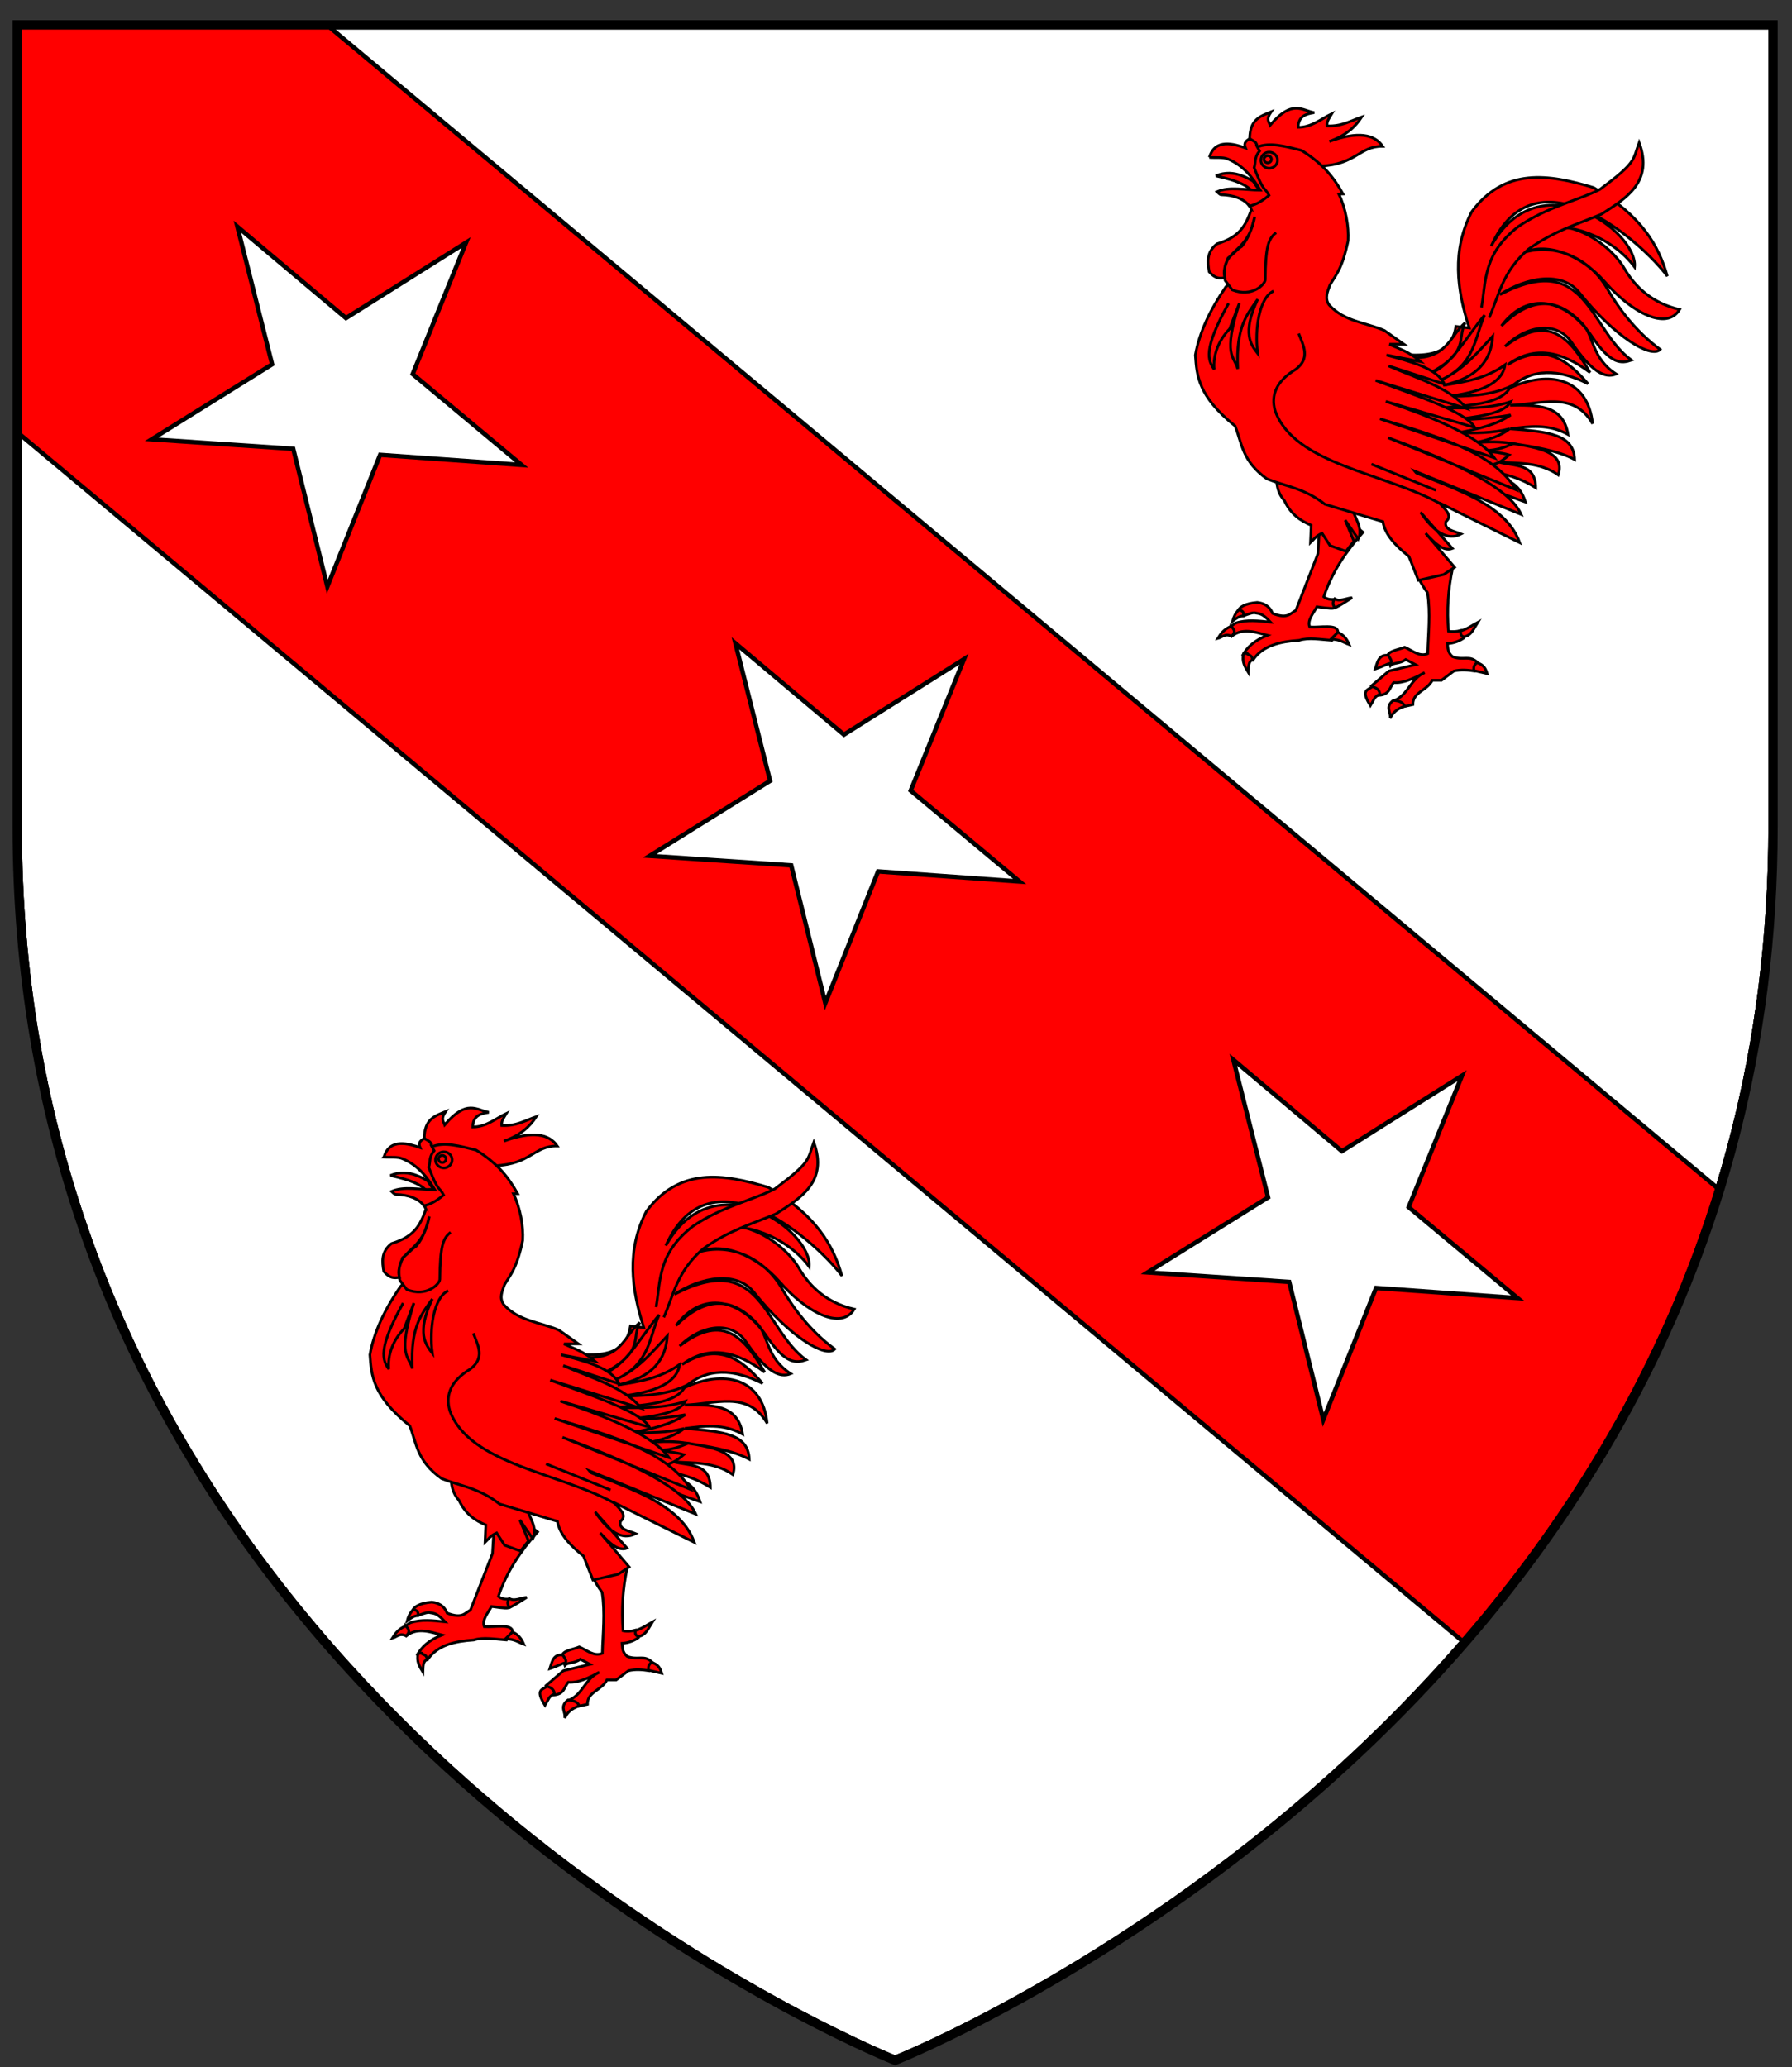 <?xml version="1.0" encoding="UTF-8" standalone="no"?>
<!-- Created with Inkscape (http://www.inkscape.org/) -->

<svg
   xmlns:dc="http://purl.org/dc/elements/1.1/"
   xmlns:cc="http://creativecommons.org/ns#"
   xmlns:rdf="http://www.w3.org/1999/02/22-rdf-syntax-ns#"
   xmlns:svg="http://www.w3.org/2000/svg"
   xmlns="http://www.w3.org/2000/svg"
   xmlns:sodipodi="http://sodipodi.sourceforge.net/DTD/sodipodi-0.dtd"
   xmlns:inkscape="http://www.inkscape.org/namespaces/inkscape"
   width="163mm"
   height="188mm"
   viewBox="0 0 163 188"
   version="1.1"
   id="svg8"
   inkscape:version="0.92.2 (5c3e80d, 2017-08-06)"
   sodipodi:docname="LawArms_BishopOfCarlisle.svg">
  <rect x="0" y="0" width="163" height="188" fill="#333333" stroke="none"/>
  <defs
     id="defs2">
    <clipPath
       clipPathUnits="userSpaceOnUse"
       id="clipPath2768">
      <g
         id="g2772"
         inkscape:label="Layer 1"
         transform="matrix(0.282,0,0,0.282,5.939,19.663)"
         style="fill:none">
        <path
           sodipodi:nodetypes="ccscssc"
           inkscape:connector-curvature="0"
           id="path2770"
           d="M 79.678,149.817 H 646.036 v 258.584 c 0,285.486 -283.178,397.82 -283.178,397.82 0,0 -196.716,-78.036 -262.234,-269.318 C 87.533,498.684 79.678,455.944 79.678,408.401 Z"
           style="opacity:1;fill:none;fill-opacity:1;fill-rule:nonzero;stroke:#000000;stroke-width:3;stroke-linecap:round;stroke-miterlimit:4;stroke-dasharray:none;stroke-opacity:1" />
      </g>
    </clipPath>
  </defs>
  <sodipodi:namedview
     id="base"
     pagecolor="#ffffff"
     bordercolor="#666666"
     borderopacity="1.0"
     inkscape:pageopacity="0.0"
     inkscape:pageshadow="2"
     inkscape:zoom="1.061148"
     inkscape:cx="308.0315"
     inkscape:cy="355.27559"
     inkscape:document-units="mm"
     inkscape:current-layer="layer1"
     showgrid="false"
     inkscape:snap-global="true"
     inkscape:window-width="1920"
     inkscape:window-height="986"
     inkscape:window-x="-11"
     inkscape:window-y="-11"
     inkscape:window-maximized="1" />
  <g
     inkscape:label="Layer 1"
     inkscape:groupmode="layer"
     id="layer1"
     transform="translate(0,-109)">
    <g
       id="g1734"
       transform="translate(34.538,-133.694)">
      <rect
         y="508.448"
         x="-206.245"
         height="46.48"
         width="560.912"
         id="rect1013"
         style="opacity:1;fill:#ff0000;fill-opacity:1;stroke:#000000;stroke-width:0.3;stroke-miterlimit:4;stroke-dasharray:none;stroke-opacity:1" />
      <g
         transform="translate(0,-0.391)"
         id="g1727">
        <path
           sodipodi:type="star"
           style="fill:#ffff00;fill-rule:evenodd;stroke:#000000;stroke-width:1.215px;stroke-linecap:butt;stroke-linejoin:miter;stroke-opacity:1"
           id="path3801-36"
           sodipodi:sides="5"
           sodipodi:cx="-538.12518"
           sodipodi:cy="334.86194"
           sodipodi:r1="141.11345"
           sodipodi:r2="53.623112"
           sodipodi:arg1="1.0471976"
           sodipodi:arg2="1.6755161"
           inkscape:flatsided="false"
           inkscape:rounded="0"
           inkscape:randomized="0"
           d="m -467.568,457.07 -76.162,-68.878 -88.818,51.538 41.972,-93.719 -76.462,-68.545 102.102,10.957 41.562,-93.901 21.13,100.491 102.149,10.511 -89.043,51.15 z"
           inkscape:transform-center-x="0.019374187"
           inkscape:transform-center-y="-7.2783732"
           transform="matrix(0.125,-0.013,0.013,0.125,34.468,484.782)" />
        <path
           sodipodi:type="star"
           style="fill:#ffff00;fill-rule:evenodd;stroke:#000000;stroke-width:1.215px;stroke-linecap:butt;stroke-linejoin:miter;stroke-opacity:1"
           id="path3801-82"
           sodipodi:sides="5"
           sodipodi:cx="-538.12518"
           sodipodi:cy="334.86194"
           sodipodi:r1="141.11345"
           sodipodi:r2="53.623112"
           sodipodi:arg1="1.0471976"
           sodipodi:arg2="1.6755161"
           inkscape:flatsided="false"
           inkscape:rounded="0"
           inkscape:randomized="0"
           d="m -467.568,457.07 -76.162,-68.878 -88.818,51.538 41.972,-93.719 -76.462,-68.545 102.102,10.957 41.562,-93.901 21.13,100.491 102.149,10.511 -89.043,51.15 z"
           inkscape:transform-center-x="0.019374187"
           inkscape:transform-center-y="-7.2783732"
           transform="matrix(0.125,-0.013,0.013,0.125,93.516,484.782)" />
        <path
           sodipodi:type="star"
           style="fill:#ffff00;fill-rule:evenodd;stroke:#000000;stroke-width:1.215px;stroke-linecap:butt;stroke-linejoin:miter;stroke-opacity:1"
           id="path3801-0"
           sodipodi:sides="5"
           sodipodi:cx="-538.12518"
           sodipodi:cy="334.86194"
           sodipodi:r1="141.11345"
           sodipodi:r2="53.623112"
           sodipodi:arg1="1.0471976"
           sodipodi:arg2="1.6755161"
           inkscape:flatsided="false"
           inkscape:rounded="0"
           inkscape:randomized="0"
           d="m -467.568,457.07 -76.162,-68.878 -88.818,51.538 41.972,-93.719 -76.462,-68.545 102.102,10.957 41.562,-93.901 21.13,100.491 102.149,10.511 -89.043,51.15 z"
           inkscape:transform-center-x="0.019374187"
           inkscape:transform-center-y="-7.2783732"
           transform="matrix(0.125,-0.013,0.013,0.125,152.564,484.782)" />
      </g>
    </g>
    <g
       id="g2847"
       transform="translate(-26.845,49.348)">
      <g
         clip-path="url(#clipPath2768)"
         id="g2766">
        <g
           id="layer1-87-1"
           inkscape:label="Layer 1"
           transform="matrix(0.282,0,0,0.282,5.939,19.663)"
           style="fill:#ffffff">
          <path
             sodipodi:nodetypes="ccscssc"
             inkscape:connector-curvature="0"
             id="rect8179-5-9"
             d="M 79.678,149.817 H 646.036 v 258.584 c 0,285.486 -283.178,397.82 -283.178,397.82 0,0 -196.716,-78.036 -262.234,-269.318 C 87.533,498.684 79.678,455.944 79.678,408.401 Z"
             style="opacity:1;fill:#ffffff;fill-opacity:1;fill-rule:nonzero;stroke:#000000;stroke-width:3;stroke-linecap:round;stroke-miterlimit:4;stroke-dasharray:none;stroke-opacity:1" />
        </g>
        <g
           transform="matrix(0.106,0,0,0.106,60.377,104.486)"
           id="layer1-2"
           inkscape:label="Layer 1"
           style="fill:#ff0000">
          <g
             id="g2252"
             transform="matrix(0.913,0,0,0.913,-105.93,500.721)"
             style="fill:#ff0000">
            <path
               d="m 136.429,92.891 c 17.695,-7.426 32.937,2.941 48.122,13.715 l -12.03,5.293 c -1.712,-8.827 -15.822,-14.661 -36.091,-19.008 z"
               style="fill:#ff0000;fill-opacity:1;fill-rule:evenodd;stroke:#000000;stroke-width:2.5;stroke-linecap:butt;stroke-linejoin:miter;stroke-miterlimit:4;stroke-dasharray:none;stroke-opacity:1"
               id="path3367"
               inkscape:connector-curvature="0" />
            <path
               d="m 234.597,410.735 -2.165,37.294 -20.692,53.174 c -5.387,2.747 -7.53,8.52 -21.895,2.887 -2.953,-7.167 -8.294,-9.558 -14.437,-10.346 -11.711,1.059 -16.291,4.212 -18.24,7.921 l 4.739,4.635 c 3.778,-0.749 7.216,-2.835 10.995,-2.807 4.492,1.147 6.482,-0.365 15.017,8.779 -11.195,-1.193 -22.55,-2.538 -32.574,0.84 -1.473,0.496 -3.191,2.356 -4.65,2.787 l 1.361,9.08 c 10.568,-7.745 22.913,-2.829 32.84,-0.306 -12.081,4.722 -18.993,11.179 -22.962,18.398 l 9.384,4.812 c 9.497,-13.898 25.795,-17.334 43.55,-18.527 8.841,-2.85 20.169,-0.725 30.798,0 l 5.534,-7.94 c -0.28,-7.554 -16.363,-3.952 -26.467,-4.572 -2.488,-6.336 3.322,-12.672 6.771,-19.008 24.873,3.709 14.413,0.431 16.015,-6.861 -3.232,0.058 -6.492,-0.1 -9.553,-2.523 7.615,-23.076 20.882,-42.674 36.813,-60.633 l -26.226,-21.174 z"
               style="fill:#ff0000;fill-opacity:1;fill-rule:evenodd;stroke:#000000;stroke-width:2.5;stroke-linecap:butt;stroke-linejoin:miter;stroke-miterlimit:4;stroke-dasharray:none;stroke-opacity:1"
               id="path3343"
               inkscape:connector-curvature="0" />
            <path
               d="m 192.092,368.853 c 2.145,9.754 0.181,19.509 8.847,29.263 6.224,13.137 15.36,18.992 25.18,23.138 l -0.681,16.333 c 3.205,-2.949 4.415,-5.898 10.889,-8.847 l 7.486,11.569 14.972,5.444 7.486,-9.528 -8.167,-19.736 12.25,17.694 c 4.821,-10.208 -3.443,-20.416 -6.805,-30.624"
               style="fill:#ff0000;fill-opacity:1;fill-rule:evenodd;stroke:#000000;stroke-width:2.5;stroke-linecap:butt;stroke-linejoin:miter;stroke-miterlimit:4;stroke-dasharray:none;stroke-opacity:1"
               id="path3327"
               inkscape:connector-curvature="0" />
            <path
               d="m 275.019,256.986 c 36.244,2.268 81.11,16.261 87.1,-22.617 l 12.512,1.444 c -11.73,-36.412 -16.448,-72.824 2.406,-109.236 31.038,-41.646 72.102,-35.387 114.53,-22.617 45.071,26.235 61.151,54.469 69.295,83.25 C 538.99,157.475 437.658,64.363 395.323,158.818 c 44.863,-80.964 137.991,-13.843 134.741,19.73 -21.852,-29.475 -63.964,-42.392 -83.732,-35.61 22.91,-9.645 60.076,12.971 74.131,37.03 9.929,16.997 25.843,32.526 51.948,38.521 -12.424,20.408 -45.412,2.475 -70.092,-25.707 -21.722,-24.804 -53.248,-38.066 -77.059,-27.674 30.27,-9.439 62.628,5.417 78.909,33.496 10.506,18.118 26.451,40.239 49.955,57.42 -8.296,8.726 -42.293,-11.296 -75.869,-53.291 -16.471,-20.601 -49.923,-14.536 -74.752,1.801 81.815,-42.666 83.427,32.324 123.673,61.596 -9.328,3.131 -19.067,4.306 -36.67,-21.557 -24.777,-36.405 -60.73,-44.074 -85.559,-10.685 25.892,-25.55 51.128,-29.338 76.996,-0.988 9.614,10.537 8.032,31.62 30.796,46.223 -10.283,4.247 -22.695,-1.394 -41.903,-29.773 -13.531,-19.992 -41.681,-16.631 -62.521,3.787 42.052,-32.412 61.774,-6.058 79.882,24.542 -26.404,-19.764 -52.353,-25.876 -77.476,-7.218 33.748,-21.315 55.763,-5.296 75.551,17.805 -27.171,-13.7 -52.068,-15.446 -74.107,4.331 37.539,-17.84 74.033,-9.572 78.438,33.204 -18.169,-31.615 -49.81,-17.761 -77.476,-17.324 24.549,-0.09 49.798,-1.187 54.377,27.429 -18.126,-10.1 -36.252,-7.724 -54.377,-5.293 36.316,2.722 59.671,5.166 60.633,28.873 -15.862,-8.484 -38.032,-11.921 -60.152,-15.399 25.67,4.155 51.621,8.16 44.753,29.835 -17.687,-12.295 -36.924,-10.634 -55.821,-12.03 14.57,3.993 34.427,0.935 34.648,24.061 -12.03,-7.666 -24.061,-11.639 -36.091,-13.955 8.842,9.053 20.022,7.589 26.467,27.429 l -40.422,-14.437 z"
               style="fill:#ff0000;fill-opacity:1;fill-rule:evenodd;stroke:#000000;stroke-width:2.5;stroke-linecap:butt;stroke-linejoin:miter;stroke-miterlimit:4;stroke-dasharray:none;stroke-opacity:1"
               id="path3363"
               inkscape:connector-curvature="0" />
            <path
               d="m 344.795,447.307 14.196,14.437 c -4.232,19.65 -5.392,39.299 -3.85,58.949 3.756,0.835 7.707,0.5 11.791,-0.633 l 2.549,7.171 c -4.042,2.809 -8.93,4.772 -15.302,5.251 0.501,4.09 0.041,8.181 4.812,12.271 10.587,3.985 15.88,-2.079 23.82,5.775 l -3.128,7.699 c -6.496,-1.026 -12.993,-1.52 -19.489,0 l -11.549,8.662 h -8.662 c -5.153,10.017 -18.46,10.992 -18.286,22.858 l -8.902,1.925 -8.421,-5.775 c 13.188,-5.667 14.93,-20.201 28.392,-26.226 -10.194,5.574 -20.189,10.154 -29.114,9.384 -3.988,4.491 -3.542,11.568 -14.437,12.03 l -6.496,-8.903 16.361,-13.955 25.023,-6.015 -9.143,-4.812 c -5.669,4.383 -11.842,2.651 -14.437,5.775 l -2.887,-8.662 c 0.844,-5.448 10.36,-6.079 16.361,-8.662 7.128,2.994 13.943,9.439 21.655,6.015 0.44,-19.001 2.812,-37.681 -0.241,-57.265 -0.994,-1.368 -1.941,-2.737 -2.84,-4.105 -1.42,-2.161 -2.72,-4.321 -3.897,-6.482 l -2.406,-20.692 z"
               style="fill:#ff0000;fill-opacity:1;fill-rule:evenodd;stroke:#000000;stroke-width:2.5;stroke-linecap:butt;stroke-linejoin:miter;stroke-miterlimit:4;stroke-dasharray:none;stroke-opacity:1"
               id="path3353"
               inkscape:connector-curvature="0" />
            <path
               d="m 174.568,64.82 -6.295,-6.125 c -0.048,-19.343 10.482,-21.858 20.076,-25.861 -4.874,7.091 -1.949,9.168 -0.851,12.42 20.816,-24.382 29.733,-13.862 41.513,-11.739 -7.8,1.153 -14.918,3.158 -15.142,13.781 12.549,-0.002 21.413,-7.834 31.645,-12.76 -2.136,3.579 -5.015,6.911 -4.424,11.399 13.743,0.617 22.288,-4.83 32.496,-8.337 -6.093,9.279 -14.784,17.52 -30.454,22.968 27.009,-9.776 42.41,-6.783 50.19,4.594 -22.093,-0.327 -24.585,17.203 -58.867,18.545 z"
               style="fill:#ff0000;fill-opacity:1;fill-rule:evenodd;stroke:#000000;stroke-width:2.5;stroke-linecap:butt;stroke-linejoin:miter;stroke-miterlimit:4;stroke-dasharray:none;stroke-opacity:1"
               id="path3339"
               inkscape:connector-curvature="0" />
            <path
               d="m 316.885,263.723 c 37.058,2.658 38.801,-19.776 53.896,-32.723 -7.831,15.303 4.57,27.171 -33.685,47.64 19.835,-5.732 35.027,-34.674 51.971,-54.859 -9.564,21.673 -8.776,46.532 -41.385,61.115 21.674,-9.81 34.794,-26.037 49.084,-41.385 -1.464,21.883 -13.228,39.027 -46.678,46.197 20.042,-3.041 40.066,-6.179 58.227,-19.249 -2.339,16.986 -22.538,26.318 -56.302,29.835 20.73,-0.437 41.489,-0.462 61.596,-9.624 -7.93,17.437 -41.076,18.065 -71.22,20.692 23.74,-0.887 47.48,1.68 71.22,-6.256 -6.082,11.769 -32.039,14.264 -56.784,17.324 18.374,-0.681 36.552,-1.035 56.784,-4.812 -13.092,9.204 -31.265,13.328 -50.047,16.843 16.361,0.106 32.723,0.408 49.084,-3.85 -7.664,6.11 -19.285,10.572 -34.648,13.474 13.955,-1.764 26.627,-1.604 38.016,0.481 -6.836,2.774 -12.443,5.812 -27.911,6.737 8.491,0.813 16.835,1.772 24.061,3.85 -6.141,5.13 -11.93,10.448 -27.429,10.587 l -38.497,-17.805 z"
               style="fill:#ff0000;fill-opacity:1;fill-rule:evenodd;stroke:#000000;stroke-width:2.5;stroke-linecap:butt;stroke-linejoin:miter;stroke-miterlimit:4;stroke-dasharray:none;stroke-opacity:1"
               id="path3182"
               inkscape:connector-curvature="0" />
            <path
               d="m 175.079,66.011 c 11.759,-5.083 26.632,-0.818 41.953,3.004 21.003,12.962 30.783,26.332 38.99,40.915 l -3.925,0.11 c 6.451,13.384 9.5,30.377 8.73,43.761 -5.671,26.825 -11.342,31.832 -17.014,41.513 -2.314,6.352 -5.372,12.703 -0.681,19.055 14.188,15.571 34.313,16.299 51.721,23.819 l 18.375,12.93 h -13.611 c 9.479,4.617 18.126,6.74 29.263,16.333 l -31.986,-6.125 c 23.129,6.307 47.163,12.11 54.443,27.222 l -52.402,-17.014 c 26.533,11.689 57.071,20.041 73.499,40.152 l -85.748,-26.541 c 39.316,14.745 85.054,29.49 93.234,44.235 l -83.707,-24.5 c 48.272,16.195 88.081,33.28 102.081,53.082 L 290.771,321.215 c 52.739,16.064 106.938,31.236 127.942,66.693 l -120.456,-48.999 c 86.044,31.258 116.886,53.53 125.22,72.138 L 299.618,360.687 c 44.774,23.006 107.184,34.255 122.498,76.901 l -75.54,-37.43 c 4.958,5.898 13.17,11.796 6.125,17.694 -1.902,7.856 7.731,8.79 14.291,11.569 -12.703,6.615 -25.407,-1.641 -38.11,-20.416 l 29.944,34.027 c -8.393,3.268 -16.787,-5.082 -25.18,-14.291 l 27.222,31.986 -10.208,6.805 -23.819,5.444 -8.847,-22.458 c -12.658,-10.14 -22.664,-20.722 -24.5,-32.666 l -54.443,-16.333 c -19.595,-15.176 -36.47,-16.751 -54.443,-23.819 -23.341,-16.56 -23.508,-33.12 -29.944,-49.68 -34.996,-28.157 -36.058,-47.384 -37.43,-66.693 3.761,-21.324 13.942,-42.647 28.583,-63.971 16.464,-15.707 26.863,-34.88 30.624,-57.846 L 168.954,122.497 c 1.972,-6.692 -4.431,-19.983 9.295,-15.54 -15.808,-16.948 -7.679,-28.035 -3.17,-44.348"
               style="fill:#ff0000;fill-opacity:1;fill-rule:evenodd;stroke:#000000;stroke-width:2.5;stroke-linecap:butt;stroke-linejoin:miter;stroke-miterlimit:4;stroke-dasharray:none;stroke-opacity:1"
               id="path2338"
               inkscape:connector-curvature="0" />
            <path
               d="m 155.918,196.594 c 10.986,1.041 18.589,-2.43 19.971,-14.196"
               style="fill:#ff0000;stroke:#000000;stroke-width:2.5;stroke-linecap:butt;stroke-linejoin:miter;stroke-miterlimit:4;stroke-dasharray:none;stroke-opacity:1"
               id="path3331"
               inkscape:connector-curvature="0" />
            <path
               d="m 267.438,368.615 c 0,4.393 -3.675,7.955 -8.207,7.955 -4.533,0 -8.207,-3.562 -8.207,-7.955 0,-4.393 3.675,-7.955 8.207,-7.955 4.533,0 8.207,3.562 8.207,7.955 z"
               transform="matrix(0.953,0,0,0.953,-60.389,-273.108)"
               style="fill:#ff0000;stroke:#000000;stroke-width:2.624;stroke-miterlimit:4;stroke-dasharray:none;stroke-opacity:1"
               id="path3333"
               inkscape:connector-curvature="0" />
            <path
               d="m 169.805,124.878 c -5.343,14.38 -10.297,25.308 -32.285,31.944 -9.844,7.701 -8.976,17.185 -7.245,26.259 6.142,6.872 9.706,6.105 14.743,5.614 -1.849,-6.512 0.239,-10.726 2.951,-18.562 7.606,-5.955 8.055,-7.946 12.819,-10.889 7.445,-9.071 9.728,-18.223 12.25,-27.902 -6.942,37.576 -33.137,29.02 -27.778,59.929 l 6.682,8.806 c 18.71,7.316 30.8,-5.289 30.982,-9.569 0.258,-31.327 2.936,-38.68 10.208,-44.235"
               style="fill:#ff0000;fill-opacity:1;fill-rule:evenodd;stroke:#000000;stroke-width:2.5;stroke-linecap:butt;stroke-linejoin:miter;stroke-miterlimit:4;stroke-dasharray:none;stroke-opacity:1"
               id="path3329"
               inkscape:connector-curvature="0" />
            <path
               d="m 218.698,397.91 c 0,8.299 -7.01,15.026 -15.657,15.026 -8.647,0 -15.657,-6.727 -15.657,-15.026 0,-8.299 7.01,-15.026 15.657,-15.026 8.647,0 15.657,6.727 15.657,15.026 z"
               transform="matrix(0.224,0,0,0.224,139.769,-11.786)"
               style="fill:#ff0000;stroke:#000000;stroke-width:11.141;stroke-miterlimit:4;stroke-dasharray:none;stroke-opacity:1"
               id="path3337"
               inkscape:connector-curvature="0" />
            <path
               d="m 150.92,516.191 c -6.425,2.407 -9.748,6.752 -12.59,11.399 4.129,-0.975 6.838,-5.206 12.93,-2.042 3.371,-3.469 3.545,-5.435 -0.34,-9.357 z"
               style="fill:#ff0000;fill-opacity:1;fill-rule:evenodd;stroke:#000000;stroke-width:2.5;stroke-linecap:butt;stroke-linejoin:miter;stroke-miterlimit:4;stroke-dasharray:none;stroke-opacity:1"
               id="path3345"
               inkscape:connector-curvature="0" />
            <path
               d="m 157.895,500.878 c 3.242,0.3 5.25,1.698 4.424,5.614 -3.346,-0.045 -6.692,2.112 -10.038,4.764 0.914,-3.651 2.443,-7.179 5.614,-10.378 z"
               style="fill:#ff0000;fill-opacity:1;fill-rule:evenodd;stroke:#000000;stroke-width:2.5;stroke-linecap:butt;stroke-linejoin:miter;stroke-miterlimit:4;stroke-dasharray:none;stroke-opacity:1"
               id="path3349"
               inkscape:connector-curvature="0" />
            <path
               d="m 298.599,543.551 c -9.137,-1.382 -10.414,6.981 -12.271,12.752 7.856,-2.566 9.955,-4.411 14.677,-5.534 1.505,-1.945 -0.888,-4.669 -2.406,-7.218 z"
               style="fill:#ff0000;fill-opacity:1;fill-rule:evenodd;stroke:#000000;stroke-width:2.5;stroke-linecap:butt;stroke-linejoin:miter;stroke-miterlimit:4;stroke-dasharray:none;stroke-opacity:1"
               id="path3355"
               inkscape:connector-curvature="0" />
            <path
               d="m 283.681,572.905 c -4.822,3.42 -11.118,3.11 -1.925,17.805 4.411,-7.248 3.048,-7.534 8.903,-10.827 -0.397,-4.255 -3.404,-5.899 -6.978,-6.978 z"
               style="fill:#ff0000;fill-opacity:1;fill-rule:evenodd;stroke:#000000;stroke-width:2.5;stroke-linecap:butt;stroke-linejoin:miter;stroke-miterlimit:4;stroke-dasharray:none;stroke-opacity:1"
               id="path3357"
               inkscape:connector-curvature="0" />
            <path
               d="m 303.17,585.898 c -8.153,6.314 -1.565,11.098 -2.887,16.843 2.525,-5.394 6.064,-8.718 13.715,-11.549 -1.69,-3.952 -5.963,-5.172 -10.827,-5.293 z"
               style="fill:#ff0000;fill-opacity:1;fill-rule:evenodd;stroke:#000000;stroke-width:2.5;stroke-linecap:butt;stroke-linejoin:miter;stroke-miterlimit:4;stroke-dasharray:none;stroke-opacity:1"
               id="path3359"
               inkscape:connector-curvature="0" />
            <path
               d="m 381.849,550.288 c 6.609,2.19 8.148,5.59 9.624,10.346 l -12.512,-2.887 c 0.125,-2.207 -0.857,-4.045 2.887,-7.459 z"
               style="fill:#ff0000;fill-opacity:1;fill-rule:evenodd;stroke:#000000;stroke-width:2.5;stroke-linecap:butt;stroke-linejoin:miter;stroke-miterlimit:4;stroke-dasharray:none;stroke-opacity:1"
               id="path3361"
               inkscape:connector-curvature="0" />
            <path
               d="m 214.386,241.106 c 4.565,11.597 11.121,23.327 -2.887,33.685 -17.328,10.425 -23.735,23.42 -19.249,38.979 18.207,50.533 103.05,58.228 154.952,87.1"
               style="fill:#ff0000;stroke:#000000;stroke-width:2.5;stroke-linecap:butt;stroke-linejoin:miter;stroke-miterlimit:4;stroke-dasharray:none;stroke-opacity:1"
               id="path3369"
               inkscape:connector-curvature="0" />
            <path
               d="m 148.459,212.714 c -24.235,43.726 -19.402,53.541 -13.474,62.077 -1.395,-12.987 3.966,-27.346 14.437,-38.016 l 9.143,-24.061 c -15.771,49.616 -4.891,49.171 -1.444,61.596 -2.118,-40.552 9.737,-52.307 18.767,-65.445 -15.229,32.161 -6.199,42.992 0,51.009 -3.186,-22.751 1.461,-52.885 14.918,-58.708"
               style="fill:#ff0000;stroke:#000000;stroke-width:2.5;stroke-linecap:butt;stroke-linejoin:miter;stroke-miterlimit:4;stroke-dasharray:none;stroke-opacity:1"
               id="path3371"
               inkscape:connector-curvature="0" />
            <path
               d="m 248.237,490.33 c -2.431,3.344 -1.751,6.067 0.34,8.507 5.295,-2.601 10.689,-6.163 15.993,-9.528 -5.454,0.378 -11.718,3.999 -16.333,1.021 z"
               style="fill:#ff0000;fill-opacity:1;fill-rule:evenodd;stroke:#000000;stroke-width:2.5;stroke-linecap:butt;stroke-linejoin:miter;stroke-miterlimit:4;stroke-dasharray:none;stroke-opacity:1"
               id="path3375"
               inkscape:connector-curvature="0" />
            <path
               d="m 366.311,520.614 c 0.732,1.915 -0.59,4.344 3.403,5.444 7.129,-1.325 9.294,-7.919 12.93,-13.611 -5.231,2.829 -9.468,6.155 -16.333,8.167 z"
               style="fill:#ff0000;fill-opacity:1;fill-rule:evenodd;stroke:#000000;stroke-width:2.5;stroke-linecap:butt;stroke-linejoin:miter;stroke-miterlimit:4;stroke-dasharray:none;stroke-opacity:1"
               id="path3377"
               inkscape:connector-curvature="0" />
            <path
               d="m 386.18,216.564 c 4.393,-25.046 1.463,-50.453 34.648,-76.032 27.37,-18.677 57.946,-25.05 76.995,-35.129 34.413,-25.633 30.397,-27.053 36.572,-43.791 13.659,37.222 -12.634,52.615 -35.61,67.37 -22.445,9.493 -43.351,15.036 -68.333,32.723 -24.867,21.494 -27.568,42.989 -37.054,64.483"
               style="fill:#ff0000;fill-opacity:1;fill-rule:evenodd;stroke:#000000;stroke-width:2.5;stroke-linecap:butt;stroke-linejoin:miter;stroke-miterlimit:4;stroke-dasharray:none;stroke-opacity:1"
               id="path3373"
               inkscape:connector-curvature="0" />
            <path
               d="m 162.489,542.221 c 1.419,0.016 3.872,-1.69 4.083,0.34 1.62,0.729 4.331,1.15 4.253,5.274 -4.127,1.674 -3.499,7.046 -3.743,11.739 -3.08,-5.081 -6.364,-10.068 -4.594,-17.354 z"
               style="fill:#ff0000;fill-opacity:1;fill-rule:evenodd;stroke:#000000;stroke-width:2.5;stroke-linecap:butt;stroke-linejoin:miter;stroke-miterlimit:4;stroke-dasharray:none;stroke-opacity:1"
               id="path3347"
               inkscape:connector-curvature="0" />
            <path
               d="m 251.3,521.805 c 5.94,2.779 8.658,6.99 10.548,11.569 -5.263,-1.908 -8.248,-4.828 -17.184,-5.104 z"
               style="fill:#ff0000;fill-opacity:1;fill-rule:evenodd;stroke:#000000;stroke-width:2.5;stroke-linecap:butt;stroke-linejoin:miter;stroke-miterlimit:4;stroke-dasharray:none;stroke-opacity:1"
               id="path3351"
               inkscape:connector-curvature="0" />
            <path
               d="m 343.352,388.358 -60.633,-24.542"
               style="fill:#ff0000;stroke:#000000;stroke-width:2.5;stroke-linecap:butt;stroke-linejoin:miter;stroke-miterlimit:4;stroke-dasharray:none;stroke-opacity:1"
               id="path3222"
               inkscape:connector-curvature="0" />
            <path
               d="m 130.413,75.568 c 6.627,0.545 12.46,-0.471 17.225,1.469 15.025,6.117 23.767,18.024 30.656,29.329 -13.797,-0.065 -29.158,-3.648 -40.663,1.444 1.267,1.13 2.446,2.825 4.103,2.864 11.872,0.277 21.593,4.033 26.213,10.61 5.854,-1.116 12.031,-4.498 18.527,-10.106 -4.652,-8.662 -4.592,-1.62 -13.955,-25.986 1.684,-5.213 -0.074,-9.566 5.053,-15.64 L 174.685,64.259 c 0.624,-3.015 -3.506,-4.446 -6.496,-6.256 -2.822,1.925 -6,3.629 -3.85,8.662 -10.385,-3.63 -28.614,-9.295 -33.926,8.903 z"
               style="fill:#ff0000;fill-opacity:1;fill-rule:evenodd;stroke:#000000;stroke-width:2.5;stroke-linecap:butt;stroke-linejoin:miter;stroke-miterlimit:4;stroke-dasharray:none;stroke-opacity:1"
               id="path3365"
               inkscape:connector-curvature="0" />
          </g>
        </g>
        <g
           transform="matrix(0.106,0,0,0.106,135.456,13.576)"
           id="layer1-2-7"
           inkscape:label="Layer 1"
           style="fill:#ff0000">
          <g
             id="g2252-7"
             transform="matrix(0.913,0,0,0.913,-105.93,500.721)"
             style="fill:#ff0000">
            <path
               d="m 136.429,92.891 c 17.695,-7.426 32.937,2.941 48.122,13.715 l -12.03,5.293 c -1.712,-8.827 -15.822,-14.661 -36.091,-19.008 z"
               style="fill:#ff0000;fill-opacity:1;fill-rule:evenodd;stroke:#000000;stroke-width:2.5;stroke-linecap:butt;stroke-linejoin:miter;stroke-miterlimit:4;stroke-dasharray:none;stroke-opacity:1"
               id="path3367-7"
               inkscape:connector-curvature="0" />
            <path
               d="m 234.597,410.735 -2.165,37.294 -20.692,53.174 c -5.387,2.747 -7.53,8.52 -21.895,2.887 -2.953,-7.167 -8.294,-9.558 -14.437,-10.346 -11.711,1.059 -16.291,4.212 -18.24,7.921 l 4.739,4.635 c 3.778,-0.749 7.216,-2.835 10.995,-2.807 4.492,1.147 6.482,-0.365 15.017,8.779 -11.195,-1.193 -22.55,-2.538 -32.574,0.84 -1.473,0.496 -3.191,2.356 -4.65,2.787 l 1.361,9.08 c 10.568,-7.745 22.913,-2.829 32.84,-0.306 -12.081,4.722 -18.993,11.179 -22.962,18.398 l 9.384,4.812 c 9.497,-13.898 25.795,-17.334 43.55,-18.527 8.841,-2.85 20.169,-0.725 30.798,0 l 5.534,-7.94 c -0.28,-7.554 -16.363,-3.952 -26.467,-4.572 -2.488,-6.336 3.322,-12.672 6.771,-19.008 24.873,3.709 14.413,0.431 16.015,-6.861 -3.232,0.058 -6.492,-0.1 -9.553,-2.523 7.615,-23.076 20.882,-42.674 36.813,-60.633 l -26.226,-21.174 z"
               style="fill:#ff0000;fill-opacity:1;fill-rule:evenodd;stroke:#000000;stroke-width:2.5;stroke-linecap:butt;stroke-linejoin:miter;stroke-miterlimit:4;stroke-dasharray:none;stroke-opacity:1"
               id="path3343-5"
               inkscape:connector-curvature="0" />
            <path
               d="m 192.092,368.853 c 2.145,9.754 0.181,19.509 8.847,29.263 6.224,13.137 15.36,18.992 25.18,23.138 l -0.681,16.333 c 3.205,-2.949 4.415,-5.898 10.889,-8.847 l 7.486,11.569 14.972,5.444 7.486,-9.528 -8.167,-19.736 12.25,17.694 c 4.821,-10.208 -3.443,-20.416 -6.805,-30.624"
               style="fill:#ff0000;fill-opacity:1;fill-rule:evenodd;stroke:#000000;stroke-width:2.5;stroke-linecap:butt;stroke-linejoin:miter;stroke-miterlimit:4;stroke-dasharray:none;stroke-opacity:1"
               id="path3327-5"
               inkscape:connector-curvature="0" />
            <path
               d="m 275.019,256.986 c 36.244,2.268 81.11,16.261 87.1,-22.617 l 12.512,1.444 c -11.73,-36.412 -16.448,-72.824 2.406,-109.236 31.038,-41.646 72.102,-35.387 114.53,-22.617 45.071,26.235 61.151,54.469 69.295,83.25 C 538.99,157.475 437.658,64.363 395.323,158.818 c 44.863,-80.964 137.991,-13.843 134.741,19.73 -21.852,-29.475 -63.964,-42.392 -83.732,-35.61 22.91,-9.645 60.076,12.971 74.131,37.03 9.929,16.997 25.843,32.526 51.948,38.521 -12.424,20.408 -45.412,2.475 -70.092,-25.707 -21.722,-24.804 -53.248,-38.066 -77.059,-27.674 30.27,-9.439 62.628,5.417 78.909,33.496 10.506,18.118 26.451,40.239 49.955,57.42 -8.296,8.726 -42.293,-11.296 -75.869,-53.291 -16.471,-20.601 -49.923,-14.536 -74.752,1.801 81.815,-42.666 83.427,32.324 123.673,61.596 -9.328,3.131 -19.067,4.306 -36.67,-21.557 -24.777,-36.405 -60.73,-44.074 -85.559,-10.685 25.892,-25.55 51.128,-29.338 76.996,-0.988 9.614,10.537 8.032,31.62 30.796,46.223 -10.283,4.247 -22.695,-1.394 -41.903,-29.773 -13.531,-19.992 -41.681,-16.631 -62.521,3.787 42.052,-32.412 61.774,-6.058 79.882,24.542 -26.404,-19.764 -52.353,-25.876 -77.476,-7.218 33.748,-21.315 55.763,-5.296 75.551,17.805 -27.171,-13.7 -52.068,-15.446 -74.107,4.331 37.539,-17.84 74.033,-9.572 78.438,33.204 -18.169,-31.615 -49.81,-17.761 -77.476,-17.324 24.549,-0.09 49.798,-1.187 54.377,27.429 -18.126,-10.1 -36.252,-7.724 -54.377,-5.293 36.316,2.722 59.671,5.166 60.633,28.873 -15.862,-8.484 -38.032,-11.921 -60.152,-15.399 25.67,4.155 51.621,8.16 44.753,29.835 -17.687,-12.295 -36.924,-10.634 -55.821,-12.03 14.57,3.993 34.427,0.935 34.648,24.061 -12.03,-7.666 -24.061,-11.639 -36.091,-13.955 8.842,9.053 20.022,7.589 26.467,27.429 l -40.422,-14.437 z"
               style="fill:#ff0000;fill-opacity:1;fill-rule:evenodd;stroke:#000000;stroke-width:2.5;stroke-linecap:butt;stroke-linejoin:miter;stroke-miterlimit:4;stroke-dasharray:none;stroke-opacity:1"
               id="path3363-1"
               inkscape:connector-curvature="0" />
            <path
               d="m 344.795,447.307 14.196,14.437 c -4.232,19.65 -5.392,39.299 -3.85,58.949 3.756,0.835 7.707,0.5 11.791,-0.633 l 2.549,7.171 c -4.042,2.809 -8.93,4.772 -15.302,5.251 0.501,4.09 0.041,8.181 4.812,12.271 10.587,3.985 15.88,-2.079 23.82,5.775 l -3.128,7.699 c -6.496,-1.026 -12.993,-1.52 -19.489,0 l -11.549,8.662 h -8.662 c -5.153,10.017 -18.46,10.992 -18.286,22.858 l -8.902,1.925 -8.421,-5.775 c 13.188,-5.667 14.93,-20.201 28.392,-26.226 -10.194,5.574 -20.189,10.154 -29.114,9.384 -3.988,4.491 -3.542,11.568 -14.437,12.03 l -6.496,-8.903 16.361,-13.955 25.023,-6.015 -9.143,-4.812 c -5.669,4.383 -11.842,2.651 -14.437,5.775 l -2.887,-8.662 c 0.844,-5.448 10.36,-6.079 16.361,-8.662 7.128,2.994 13.943,9.439 21.655,6.015 0.44,-19.001 2.812,-37.681 -0.241,-57.265 -0.994,-1.368 -1.941,-2.737 -2.84,-4.105 -1.42,-2.161 -2.72,-4.321 -3.897,-6.482 l -2.406,-20.692 z"
               style="fill:#ff0000;fill-opacity:1;fill-rule:evenodd;stroke:#000000;stroke-width:2.5;stroke-linecap:butt;stroke-linejoin:miter;stroke-miterlimit:4;stroke-dasharray:none;stroke-opacity:1"
               id="path3353-9"
               inkscape:connector-curvature="0" />
            <path
               d="m 174.568,64.82 -6.295,-6.125 c -0.048,-19.343 10.482,-21.858 20.076,-25.861 -4.874,7.091 -1.949,9.168 -0.851,12.42 20.816,-24.382 29.733,-13.862 41.513,-11.739 -7.8,1.153 -14.918,3.158 -15.142,13.781 12.549,-0.002 21.413,-7.834 31.645,-12.76 -2.136,3.579 -5.015,6.911 -4.424,11.399 13.743,0.617 22.288,-4.83 32.496,-8.337 -6.093,9.279 -14.784,17.52 -30.454,22.968 27.009,-9.776 42.41,-6.783 50.19,4.594 -22.093,-0.327 -24.585,17.203 -58.867,18.545 z"
               style="fill:#ff0000;fill-opacity:1;fill-rule:evenodd;stroke:#000000;stroke-width:2.5;stroke-linecap:butt;stroke-linejoin:miter;stroke-miterlimit:4;stroke-dasharray:none;stroke-opacity:1"
               id="path3339-4"
               inkscape:connector-curvature="0" />
            <path
               d="m 316.885,263.723 c 37.058,2.658 38.801,-19.776 53.896,-32.723 -7.831,15.303 4.57,27.171 -33.685,47.64 19.835,-5.732 35.027,-34.674 51.971,-54.859 -9.564,21.673 -8.776,46.532 -41.385,61.115 21.674,-9.81 34.794,-26.037 49.084,-41.385 -1.464,21.883 -13.228,39.027 -46.678,46.197 20.042,-3.041 40.066,-6.179 58.227,-19.249 -2.339,16.986 -22.538,26.318 -56.302,29.835 20.73,-0.437 41.489,-0.462 61.596,-9.624 -7.93,17.437 -41.076,18.065 -71.22,20.692 23.74,-0.887 47.48,1.68 71.22,-6.256 -6.082,11.769 -32.039,14.264 -56.784,17.324 18.374,-0.681 36.552,-1.035 56.784,-4.812 -13.092,9.204 -31.265,13.328 -50.047,16.843 16.361,0.106 32.723,0.408 49.084,-3.85 -7.664,6.11 -19.285,10.572 -34.648,13.474 13.955,-1.764 26.627,-1.604 38.016,0.481 -6.836,2.774 -12.443,5.812 -27.911,6.737 8.491,0.813 16.835,1.772 24.061,3.85 -6.141,5.13 -11.93,10.448 -27.429,10.587 l -38.497,-17.805 z"
               style="fill:#ff0000;fill-opacity:1;fill-rule:evenodd;stroke:#000000;stroke-width:2.5;stroke-linecap:butt;stroke-linejoin:miter;stroke-miterlimit:4;stroke-dasharray:none;stroke-opacity:1"
               id="path3182-7"
               inkscape:connector-curvature="0" />
            <path
               d="m 175.079,66.011 c 11.759,-5.083 26.632,-0.818 41.953,3.004 21.003,12.962 30.783,26.332 38.99,40.915 l -3.925,0.11 c 6.451,13.384 9.5,30.377 8.73,43.761 -5.671,26.825 -11.342,31.832 -17.014,41.513 -2.314,6.352 -5.372,12.703 -0.681,19.055 14.188,15.571 34.313,16.299 51.721,23.819 l 18.375,12.93 h -13.611 c 9.479,4.617 18.126,6.74 29.263,16.333 l -31.986,-6.125 c 23.129,6.307 47.163,12.11 54.443,27.222 l -52.402,-17.014 c 26.533,11.689 57.071,20.041 73.499,40.152 l -85.748,-26.541 c 39.316,14.745 85.054,29.49 93.234,44.235 l -83.707,-24.5 c 48.272,16.195 88.081,33.28 102.081,53.082 L 290.771,321.215 c 52.739,16.064 106.938,31.236 127.942,66.693 l -120.456,-48.999 c 86.044,31.258 116.886,53.53 125.22,72.138 L 299.618,360.687 c 44.774,23.006 107.184,34.255 122.498,76.901 l -75.54,-37.43 c 4.958,5.898 13.17,11.796 6.125,17.694 -1.902,7.856 7.731,8.79 14.291,11.569 -12.703,6.615 -25.407,-1.641 -38.11,-20.416 l 29.944,34.027 c -8.393,3.268 -16.787,-5.082 -25.18,-14.291 l 27.222,31.986 -10.208,6.805 -23.819,5.444 -8.847,-22.458 c -12.658,-10.14 -22.664,-20.722 -24.5,-32.666 l -54.443,-16.333 c -19.595,-15.176 -36.47,-16.751 -54.443,-23.819 -23.341,-16.56 -23.508,-33.12 -29.944,-49.68 -34.996,-28.157 -36.058,-47.384 -37.43,-66.693 3.761,-21.324 13.942,-42.647 28.583,-63.971 16.464,-15.707 26.863,-34.88 30.624,-57.846 L 168.954,122.497 c 1.972,-6.692 -4.431,-19.983 9.295,-15.54 -15.808,-16.948 -7.679,-28.035 -3.17,-44.348"
               style="fill:#ff0000;fill-opacity:1;fill-rule:evenodd;stroke:#000000;stroke-width:2.5;stroke-linecap:butt;stroke-linejoin:miter;stroke-miterlimit:4;stroke-dasharray:none;stroke-opacity:1"
               id="path2338-1"
               inkscape:connector-curvature="0" />
            <path
               d="m 155.918,196.594 c 10.986,1.041 18.589,-2.43 19.971,-14.196"
               style="fill:#ff0000;stroke:#000000;stroke-width:2.5;stroke-linecap:butt;stroke-linejoin:miter;stroke-miterlimit:4;stroke-dasharray:none;stroke-opacity:1"
               id="path3331-8"
               inkscape:connector-curvature="0" />
            <path
               d="m 267.438,368.615 c 0,4.393 -3.675,7.955 -8.207,7.955 -4.533,0 -8.207,-3.562 -8.207,-7.955 0,-4.393 3.675,-7.955 8.207,-7.955 4.533,0 8.207,3.562 8.207,7.955 z"
               transform="matrix(0.953,0,0,0.953,-60.389,-273.108)"
               style="fill:#ff0000;stroke:#000000;stroke-width:2.624;stroke-miterlimit:4;stroke-dasharray:none;stroke-opacity:1"
               id="path3333-4"
               inkscape:connector-curvature="0" />
            <path
               d="m 169.805,124.878 c -5.343,14.38 -10.297,25.308 -32.285,31.944 -9.844,7.701 -8.976,17.185 -7.245,26.259 6.142,6.872 9.706,6.105 14.743,5.614 -1.849,-6.512 0.239,-10.726 2.951,-18.562 7.606,-5.955 8.055,-7.946 12.819,-10.889 7.445,-9.071 9.728,-18.223 12.25,-27.902 -6.942,37.576 -33.137,29.02 -27.778,59.929 l 6.682,8.806 c 18.71,7.316 30.8,-5.289 30.982,-9.569 0.258,-31.327 2.936,-38.68 10.208,-44.235"
               style="fill:#ff0000;fill-opacity:1;fill-rule:evenodd;stroke:#000000;stroke-width:2.5;stroke-linecap:butt;stroke-linejoin:miter;stroke-miterlimit:4;stroke-dasharray:none;stroke-opacity:1"
               id="path3329-7"
               inkscape:connector-curvature="0" />
            <path
               d="m 218.698,397.91 c 0,8.299 -7.01,15.026 -15.657,15.026 -8.647,0 -15.657,-6.727 -15.657,-15.026 0,-8.299 7.01,-15.026 15.657,-15.026 8.647,0 15.657,6.727 15.657,15.026 z"
               transform="matrix(0.224,0,0,0.224,139.769,-11.786)"
               style="fill:#ff0000;stroke:#000000;stroke-width:11.141;stroke-miterlimit:4;stroke-dasharray:none;stroke-opacity:1"
               id="path3337-5"
               inkscape:connector-curvature="0" />
            <path
               d="m 150.92,516.191 c -6.425,2.407 -9.748,6.752 -12.59,11.399 4.129,-0.975 6.838,-5.206 12.93,-2.042 3.371,-3.469 3.545,-5.435 -0.34,-9.357 z"
               style="fill:#ff0000;fill-opacity:1;fill-rule:evenodd;stroke:#000000;stroke-width:2.5;stroke-linecap:butt;stroke-linejoin:miter;stroke-miterlimit:4;stroke-dasharray:none;stroke-opacity:1"
               id="path3345-7"
               inkscape:connector-curvature="0" />
            <path
               d="m 157.895,500.878 c 3.242,0.3 5.25,1.698 4.424,5.614 -3.346,-0.045 -6.692,2.112 -10.038,4.764 0.914,-3.651 2.443,-7.179 5.614,-10.378 z"
               style="fill:#ff0000;fill-opacity:1;fill-rule:evenodd;stroke:#000000;stroke-width:2.5;stroke-linecap:butt;stroke-linejoin:miter;stroke-miterlimit:4;stroke-dasharray:none;stroke-opacity:1"
               id="path3349-1"
               inkscape:connector-curvature="0" />
            <path
               d="m 298.599,543.551 c -9.137,-1.382 -10.414,6.981 -12.271,12.752 7.856,-2.566 9.955,-4.411 14.677,-5.534 1.505,-1.945 -0.888,-4.669 -2.406,-7.218 z"
               style="fill:#ff0000;fill-opacity:1;fill-rule:evenodd;stroke:#000000;stroke-width:2.5;stroke-linecap:butt;stroke-linejoin:miter;stroke-miterlimit:4;stroke-dasharray:none;stroke-opacity:1"
               id="path3355-3"
               inkscape:connector-curvature="0" />
            <path
               d="m 283.681,572.905 c -4.822,3.42 -11.118,3.11 -1.925,17.805 4.411,-7.248 3.048,-7.534 8.903,-10.827 -0.397,-4.255 -3.404,-5.899 -6.978,-6.978 z"
               style="fill:#ff0000;fill-opacity:1;fill-rule:evenodd;stroke:#000000;stroke-width:2.5;stroke-linecap:butt;stroke-linejoin:miter;stroke-miterlimit:4;stroke-dasharray:none;stroke-opacity:1"
               id="path3357-1"
               inkscape:connector-curvature="0" />
            <path
               d="m 303.17,585.898 c -8.153,6.314 -1.565,11.098 -2.887,16.843 2.525,-5.394 6.064,-8.718 13.715,-11.549 -1.69,-3.952 -5.963,-5.172 -10.827,-5.293 z"
               style="fill:#ff0000;fill-opacity:1;fill-rule:evenodd;stroke:#000000;stroke-width:2.5;stroke-linecap:butt;stroke-linejoin:miter;stroke-miterlimit:4;stroke-dasharray:none;stroke-opacity:1"
               id="path3359-6"
               inkscape:connector-curvature="0" />
            <path
               d="m 381.849,550.288 c 6.609,2.19 8.148,5.59 9.624,10.346 l -12.512,-2.887 c 0.125,-2.207 -0.857,-4.045 2.887,-7.459 z"
               style="fill:#ff0000;fill-opacity:1;fill-rule:evenodd;stroke:#000000;stroke-width:2.5;stroke-linecap:butt;stroke-linejoin:miter;stroke-miterlimit:4;stroke-dasharray:none;stroke-opacity:1"
               id="path3361-76"
               inkscape:connector-curvature="0" />
            <path
               d="m 214.386,241.106 c 4.565,11.597 11.121,23.327 -2.887,33.685 -17.328,10.425 -23.735,23.42 -19.249,38.979 18.207,50.533 103.05,58.228 154.952,87.1"
               style="fill:#ff0000;stroke:#000000;stroke-width:2.5;stroke-linecap:butt;stroke-linejoin:miter;stroke-miterlimit:4;stroke-dasharray:none;stroke-opacity:1"
               id="path3369-05"
               inkscape:connector-curvature="0" />
            <path
               d="m 148.459,212.714 c -24.235,43.726 -19.402,53.541 -13.474,62.077 -1.395,-12.987 3.966,-27.346 14.437,-38.016 l 9.143,-24.061 c -15.771,49.616 -4.891,49.171 -1.444,61.596 -2.118,-40.552 9.737,-52.307 18.767,-65.445 -15.229,32.161 -6.199,42.992 0,51.009 -3.186,-22.751 1.461,-52.885 14.918,-58.708"
               style="fill:#ff0000;stroke:#000000;stroke-width:2.5;stroke-linecap:butt;stroke-linejoin:miter;stroke-miterlimit:4;stroke-dasharray:none;stroke-opacity:1"
               id="path3371-5"
               inkscape:connector-curvature="0" />
            <path
               d="m 248.237,490.33 c -2.431,3.344 -1.751,6.067 0.34,8.507 5.295,-2.601 10.689,-6.163 15.993,-9.528 -5.454,0.378 -11.718,3.999 -16.333,1.021 z"
               style="fill:#ff0000;fill-opacity:1;fill-rule:evenodd;stroke:#000000;stroke-width:2.5;stroke-linecap:butt;stroke-linejoin:miter;stroke-miterlimit:4;stroke-dasharray:none;stroke-opacity:1"
               id="path3375-7"
               inkscape:connector-curvature="0" />
            <path
               d="m 366.311,520.614 c 0.732,1.915 -0.59,4.344 3.403,5.444 7.129,-1.325 9.294,-7.919 12.93,-13.611 -5.231,2.829 -9.468,6.155 -16.333,8.167 z"
               style="fill:#ff0000;fill-opacity:1;fill-rule:evenodd;stroke:#000000;stroke-width:2.5;stroke-linecap:butt;stroke-linejoin:miter;stroke-miterlimit:4;stroke-dasharray:none;stroke-opacity:1"
               id="path3377-80"
               inkscape:connector-curvature="0" />
            <path
               d="m 386.18,216.564 c 4.393,-25.046 1.463,-50.453 34.648,-76.032 27.37,-18.677 57.946,-25.05 76.995,-35.129 34.413,-25.633 30.397,-27.053 36.572,-43.791 13.659,37.222 -12.634,52.615 -35.61,67.37 -22.445,9.493 -43.351,15.036 -68.333,32.723 -24.867,21.494 -27.568,42.989 -37.054,64.483"
               style="fill:#ff0000;fill-opacity:1;fill-rule:evenodd;stroke:#000000;stroke-width:2.5;stroke-linecap:butt;stroke-linejoin:miter;stroke-miterlimit:4;stroke-dasharray:none;stroke-opacity:1"
               id="path3373-9"
               inkscape:connector-curvature="0" />
            <path
               d="m 162.489,542.221 c 1.419,0.016 3.872,-1.69 4.083,0.34 1.62,0.729 4.331,1.15 4.253,5.274 -4.127,1.674 -3.499,7.046 -3.743,11.739 -3.08,-5.081 -6.364,-10.068 -4.594,-17.354 z"
               style="fill:#ff0000;fill-opacity:1;fill-rule:evenodd;stroke:#000000;stroke-width:2.5;stroke-linecap:butt;stroke-linejoin:miter;stroke-miterlimit:4;stroke-dasharray:none;stroke-opacity:1"
               id="path3347-1"
               inkscape:connector-curvature="0" />
            <path
               d="m 251.3,521.805 c 5.94,2.779 8.658,6.99 10.548,11.569 -5.263,-1.908 -8.248,-4.828 -17.184,-5.104 z"
               style="fill:#ff0000;fill-opacity:1;fill-rule:evenodd;stroke:#000000;stroke-width:2.5;stroke-linecap:butt;stroke-linejoin:miter;stroke-miterlimit:4;stroke-dasharray:none;stroke-opacity:1"
               id="path3351-2"
               inkscape:connector-curvature="0" />
            <path
               d="m 343.352,388.358 -60.633,-24.542"
               style="fill:#ff0000;stroke:#000000;stroke-width:2.5;stroke-linecap:butt;stroke-linejoin:miter;stroke-miterlimit:4;stroke-dasharray:none;stroke-opacity:1"
               id="path3222-2"
               inkscape:connector-curvature="0" />
            <path
               d="m 130.413,75.568 c 6.627,0.545 12.46,-0.471 17.225,1.469 15.025,6.117 23.767,18.024 30.656,29.329 -13.797,-0.065 -29.158,-3.648 -40.663,1.444 1.267,1.13 2.446,2.825 4.103,2.864 11.872,0.277 21.593,4.033 26.213,10.61 5.854,-1.116 12.031,-4.498 18.527,-10.106 -4.652,-8.662 -4.592,-1.62 -13.955,-25.986 1.684,-5.213 -0.074,-9.566 5.053,-15.64 L 174.685,64.259 c 0.624,-3.015 -3.506,-4.446 -6.496,-6.256 -2.822,1.925 -6,3.629 -3.85,8.662 -10.385,-3.63 -28.614,-9.295 -33.926,8.903 z"
               style="fill:#ff0000;fill-opacity:1;fill-rule:evenodd;stroke:#000000;stroke-width:2.5;stroke-linecap:butt;stroke-linejoin:miter;stroke-miterlimit:4;stroke-dasharray:none;stroke-opacity:1"
               id="path3365-6"
               inkscape:connector-curvature="0" />
          </g>
        </g>
        <g
           id="g1734-3"
           transform="rotate(39.905,617.873,433.121)"
           style="stroke-width:0.4;stroke-miterlimit:4;stroke-dasharray:none">
          <rect
             y="508.448"
             x="-206.245"
             height="46.48"
             width="560.912"
             id="rect1013-1"
             style="opacity:1;fill:#ff0000;fill-opacity:1;stroke:#000000;stroke-width:0.4;stroke-miterlimit:4;stroke-dasharray:none;stroke-opacity:1" />
          <g
             transform="translate(0,-0.391)"
             id="g1727-5"
             style="stroke-width:0.4;stroke-miterlimit:4;stroke-dasharray:none">
            <path
               sodipodi:type="star"
               style="fill:#ffffff;fill-rule:evenodd;stroke:#000000;stroke-width:3.18;stroke-linecap:butt;stroke-linejoin:miter;stroke-miterlimit:4;stroke-dasharray:none;stroke-opacity:1"
               id="path3801-36-4"
               sodipodi:sides="5"
               sodipodi:cx="-538.12518"
               sodipodi:cy="334.86194"
               sodipodi:r1="141.11345"
               sodipodi:r2="53.623112"
               sodipodi:arg1="1.0471976"
               sodipodi:arg2="1.6755161"
               inkscape:flatsided="false"
               inkscape:rounded="0"
               inkscape:randomized="0"
               d="m -467.568,457.07 -76.162,-68.878 -88.818,51.538 41.972,-93.719 -76.462,-68.545 102.102,10.957 41.562,-93.901 21.13,100.491 102.149,10.511 -89.043,51.15 z"
               inkscape:transform-center-x="0.019374187"
               inkscape:transform-center-y="-7.2783732"
               transform="matrix(0.125,-0.013,0.013,0.125,34.468,484.782)" />
            <path
               sodipodi:type="star"
               style="fill:#ffffff;fill-rule:evenodd;stroke:#000000;stroke-width:3.18;stroke-linecap:butt;stroke-linejoin:miter;stroke-miterlimit:4;stroke-dasharray:none;stroke-opacity:1"
               id="path3801-82-4"
               sodipodi:sides="5"
               sodipodi:cx="-538.12518"
               sodipodi:cy="334.86194"
               sodipodi:r1="141.11345"
               sodipodi:r2="53.623112"
               sodipodi:arg1="1.0471976"
               sodipodi:arg2="1.6755161"
               inkscape:flatsided="false"
               inkscape:rounded="0"
               inkscape:randomized="0"
               d="m -467.568,457.07 -76.162,-68.878 -88.818,51.538 41.972,-93.719 -76.462,-68.545 102.102,10.957 41.562,-93.901 21.13,100.491 102.149,10.511 -89.043,51.15 z"
               inkscape:transform-center-x="0.019374187"
               inkscape:transform-center-y="-7.2783732"
               transform="matrix(0.125,-0.013,0.013,0.125,93.516,484.782)" />
            <path
               sodipodi:type="star"
               style="fill:#ffffff;fill-rule:evenodd;stroke:#000000;stroke-width:3.18;stroke-linecap:butt;stroke-linejoin:miter;stroke-miterlimit:4;stroke-dasharray:none;stroke-opacity:1"
               id="path3801-0-8"
               sodipodi:sides="5"
               sodipodi:cx="-538.12518"
               sodipodi:cy="334.86194"
               sodipodi:r1="141.11345"
               sodipodi:r2="53.623112"
               sodipodi:arg1="1.0471976"
               sodipodi:arg2="1.6755161"
               inkscape:flatsided="false"
               inkscape:rounded="0"
               inkscape:randomized="0"
               d="m -467.568,457.07 -76.162,-68.878 -88.818,51.538 41.972,-93.719 -76.462,-68.545 102.102,10.957 41.562,-93.901 21.13,100.491 102.149,10.511 -89.043,51.15 z"
               inkscape:transform-center-x="0.019374187"
               inkscape:transform-center-y="-7.2783732"
               transform="matrix(0.125,-0.013,0.013,0.125,152.564,484.782)" />
          </g>
        </g>
        <g
           id="g102"
           transform="translate(-2.321,7.265)">
          <path
             id="rect1328-6"
             d="M -19.128,-1.413 V 296.056 h 259.589 V -1.413 Z m 49.875,56.093 h 159.838 v 72.978 c 0,80.57 -79.919,112.274 -79.919,112.274 0,0 -55.518,-22.024 -74.008,-76.008 -3.695,-10.786 -5.911,-22.848 -5.911,-36.266 z"
             style="opacity:1;fill:#ffffff;fill-opacity:1;stroke:#000000;stroke-width:0.5;stroke-miterlimit:4;stroke-dasharray:none;stroke-opacity:1"
             inkscape:connector-curvature="0" />
          <g
             style="fill:none"
             transform="matrix(0.282,0,0,0.282,8.26,12.398)"
             inkscape:label="Layer 1"
             id="layer1-7-1">
            <path
               style="opacity:1;fill:none;fill-opacity:1;fill-rule:nonzero;stroke:#000000;stroke-width:3;stroke-linecap:round;stroke-miterlimit:4;stroke-dasharray:none;stroke-opacity:1"
               d="M 79.678,149.817 H 646.036 v 258.584 c 0,285.486 -283.178,397.82 -283.178,397.82 0,0 -196.716,-78.036 -262.234,-269.318 C 87.533,498.684 79.678,455.944 79.678,408.401 Z"
               id="rect8179-5-0-54"
               inkscape:connector-curvature="0"
               sodipodi:nodetypes="ccscssc" />
          </g>
        </g>
      </g>
      <g
         style="fill:none"
         transform="matrix(0.282,0,0,0.282,5.939,19.663)"
         inkscape:label="Layer 1"
         id="layer1-87-1-6">
        <path
           style="opacity:1;fill:none;fill-opacity:1;fill-rule:nonzero;stroke:#000000;stroke-width:3;stroke-linecap:round;stroke-miterlimit:4;stroke-dasharray:none;stroke-opacity:1"
           d="M 79.678,149.817 H 646.036 v 258.584 c 0,285.486 -283.178,397.82 -283.178,397.82 0,0 -196.716,-78.036 -262.234,-269.318 C 87.533,498.684 79.678,455.944 79.678,408.401 Z"
           id="rect8179-5-9-4"
           inkscape:connector-curvature="0"
           sodipodi:nodetypes="ccscssc" />
      </g>
    </g>
  </g>
</svg>
